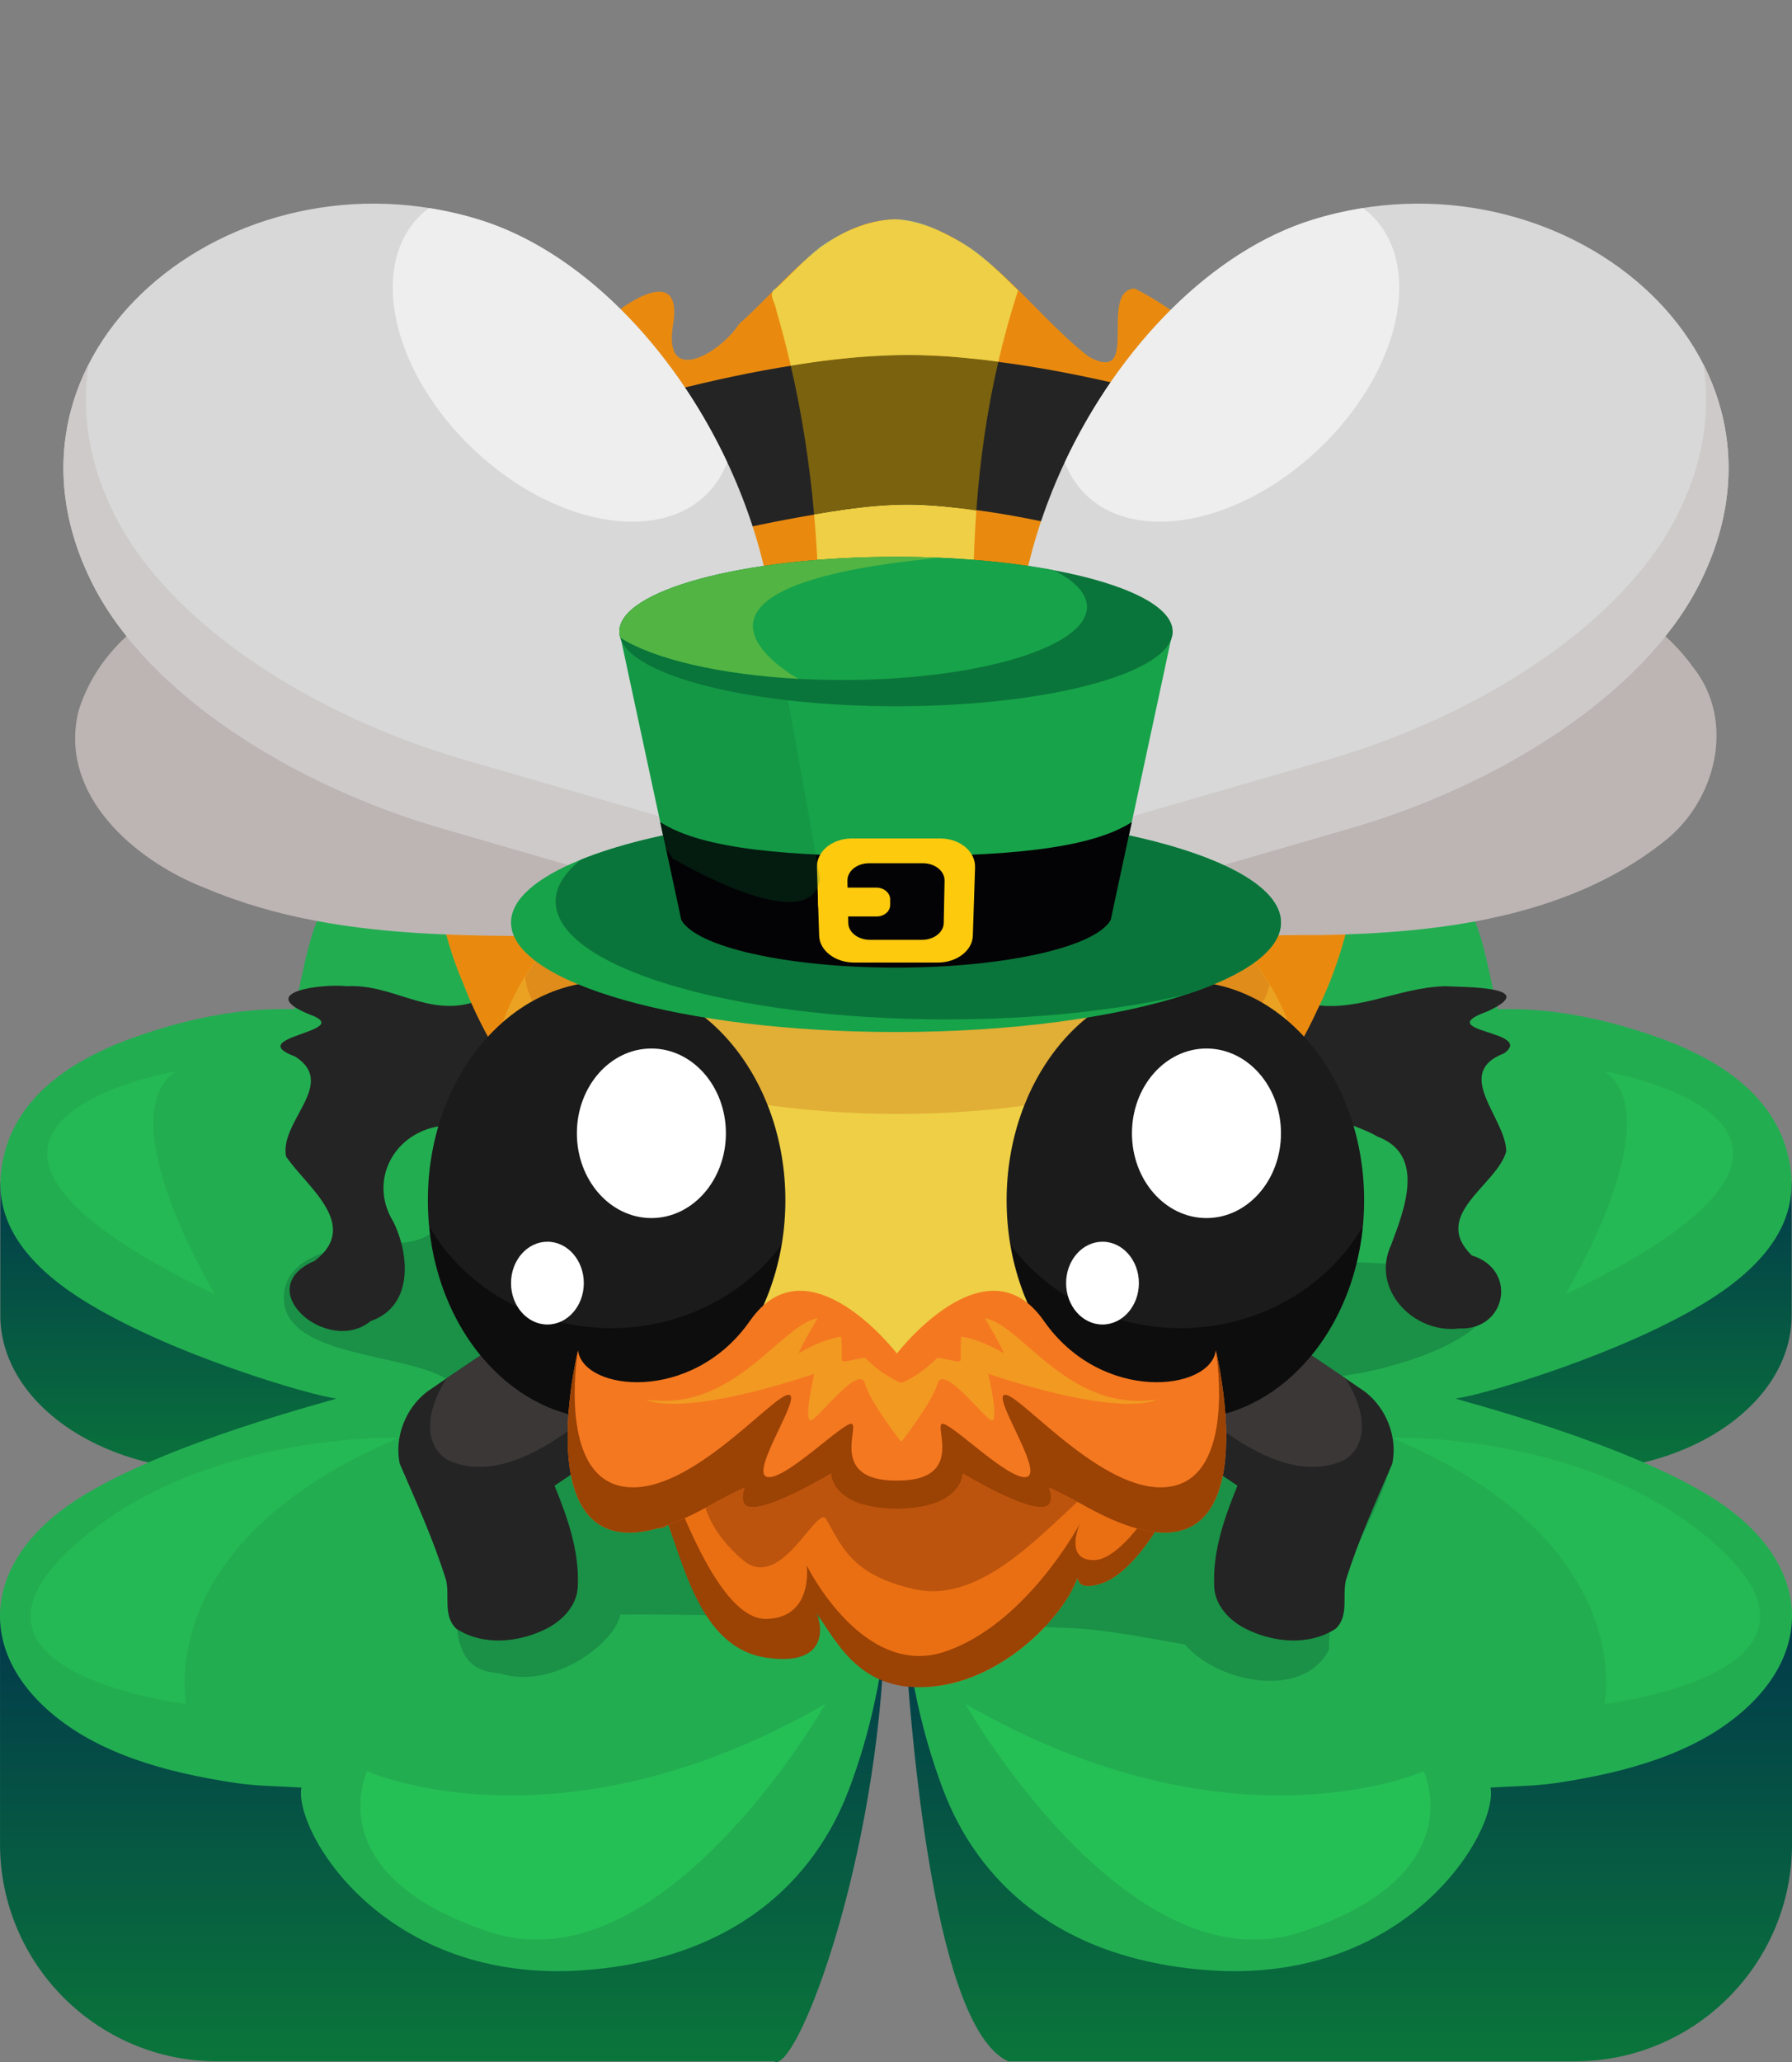 <?xml version="1.0" encoding="UTF-8"?><svg id="Layer_1" xmlns="http://www.w3.org/2000/svg" xmlns:xlink="http://www.w3.org/1999/xlink" viewBox="0 0 300 345"><rect x="0" y="0" width="300" height="345" fill="#808080" stroke="none"/><defs><style>.cls-1{fill:#ea6f13;}.cls-2{fill:url(#linear-gradient-2);}.cls-3{fill:#8dc73c;opacity:.5;}.cls-4{fill:#095b34;}.cls-5{opacity:.26;}.cls-5,.cls-6{fill:#bc540d;}.cls-7{fill:#feca0e;}.cls-8{fill:#d8d8d8;}.cls-9{fill:#0d0d0d;}.cls-9,.cls-10,.cls-11,.cls-12,.cls-13{fill-rule:evenodd;}.cls-10{fill:#fff;}.cls-14{fill:#eba121;}.cls-15{fill:#e98a0f;}.cls-16{fill:#7a620f;}.cls-17{fill:#23ad51;}.cls-18{fill:#bdb5b4;}.cls-19{fill:#eecf45;}.cls-20,.cls-13{fill:#1b1b1b;}.cls-21{fill:rgba(241,255,107,.593);}.cls-22{fill:#cdcac9;}.cls-23{opacity:.22;}.cls-23,.cls-24{fill:#0a753a;}.cls-25{fill:#17a34a;}.cls-26{fill:#242424;}.cls-27{fill:#9b4205;}.cls-28{opacity:.82;}.cls-29{fill:#26c456;}.cls-30{fill:rgba(9,91,52,.343);}.cls-31{opacity:.53;}.cls-32{fill:#030305;}.cls-11{fill:#eee;}.cls-12{fill:#3b3737;}.cls-33{fill:rgba(180,140,0,.593);}.cls-34{fill:url(#linear-gradient-3);}.cls-35{fill:url(#linear-gradient);}.cls-36{fill:#f47820;}.cls-37{fill:url(#linear-gradient-4);}.cls-38{fill:#f29922;}</style><linearGradient id="linear-gradient" x1="74.089" y1="344.321" x2="74.089" y2="213.711" gradientUnits="userSpaceOnUse"><stop offset="0" stop-color="#0a753a"/><stop offset=".547" stop-color="#023b4b"/></linearGradient><linearGradient id="linear-gradient-2" x1="225.629" y1="344.322" x2="225.629" y2="214.106" xlink:href="#linear-gradient"/><linearGradient id="linear-gradient-3" x1="149.997" y1="248.613" x2="149.997" y2="153.943" xlink:href="#linear-gradient"/><linearGradient id="linear-gradient-4" x1="129.984" y1="344.894" x2="129.984" y2="345.06" xlink:href="#linear-gradient"/></defs><path class="cls-35" d="M.004,270.175H148.174c-.51,37.626-13.2,72.526-17.79,74.716H36.384C16.294,344.891,.004,328.601,.004,308.511v-38.336Z"/><path class="cls-2" d="M300.004,270.4v38.112c0,20.09-16.29,36.38-36.38,36.38h-94.83c-12.16-5.5-16.31-52.69-17.54-74.492h148.75Z"/><path class="cls-34" d="M.055,197.906v22.157c0,14.344,16.284,25.975,36.366,25.975h227.152c20.082,0,36.366-11.631,36.366-25.975v-22.157H.055Z"/><g><path class="cls-17" d="M291.568,286.48c-7.93,6.84-19.06,10.06-31.12,11.85-3.56,.52-7.28,.52-10.92,.76,1.32,7.22-13.82,33.13-47.55,30.53-33.74-2.61-42.27-25.16-44.56-31.45-4.32-11.88-6.14-23.97-6.63-36.19-.04-1.12-.3-2.24-.47-3.37-.94,1.21-1.06,2.37-1.1,3.52-.122,3.037-.339,6.068-.656,9.088-.096,.939-.204,1.876-.324,2.812-.04,.37-.09,.74-.14,1.11-.31,2.4-.7,4.79-1.17,7.18-1.03,5.32-2.44,10.6-4.35,15.85-2.29,6.29-10.82,28.84-44.56,31.45-33.73,2.6-48.87-23.31-47.55-30.53-3.64-.24-7.36-.24-10.92-.76-12.06-1.79-23.19-5.01-31.12-11.85-12.72-10.97-10.85-25.64,4.27-35.48,14.89-9.7,43.59-16.8,43.63-17.02-3.7-.3-28.62-7.54-43-16.81-8.79-5.67-14.13-12.54-13.16-21.09,1.16-10.25,8.79-17.63,21.89-22.37,8.78-3.17,18.02-5.14,27.23-4.86,1.22-4.98,1.9-9.84,3.68-14.51,2.57-6.75,7.55-12.71,15.96-16.84,15.45-7.58,34.34-6.55,48.45,2.67,6.01,3.93,16.88,13.39,23.29,24.75,3.45,6.13,6.12,12.62,8.15,18.32v7.17c2.11-6.89,5.49-16.57,10.51-25.49,6.4-11.36,17.27-20.82,23.29-24.75,14.11-9.22,33-10.25,48.44-2.67,8.42,4.13,13.4,10.09,15.97,16.84,1.78,4.67,2.45,9.53,3.68,14.51,9.21-.28,18.45,1.69,27.23,4.86,13.1,4.74,20.73,12.12,21.89,22.37,.96,8.55-4.38,15.42-13.16,21.09-14.38,9.27-39.3,16.51-43,16.81,.04,.22,28.74,7.32,43.63,17.02,15.12,9.84,16.99,24.51,4.27,35.48Z"/><g><g><g class="cls-28"><path class="cls-29" d="M161.615,285.084s27.135,47.702,56.134,38.178c28.999-9.525,20.584-26.908,20.584-26.908,0,0-32.115,14.471-76.718-11.269Z"/></g><g class="cls-31"><path class="cls-29" d="M232.972,240.554s34.779-1.094,55.743,19.281c20.964,20.375-20.106,25.248-20.106,25.248,0,0,5.953-27.099-35.637-44.53Z"/></g></g><g><g class="cls-28"><path class="cls-29" d="M138.188,285.084s-27.135,47.702-56.134,38.178c-28.999-9.525-20.584-26.908-20.584-26.908,0,0,32.115,14.471,76.718-11.269Z"/></g><g class="cls-31"><path class="cls-29" d="M66.831,240.554s-34.779-1.094-55.743,19.281c-20.964,20.375,20.106,25.248,20.106,25.248,0,0-5.953-27.099,35.637-44.53Z"/></g></g><g class="cls-31"><path class="cls-29" d="M262.062,216.552s17.856-29.433,6.578-37.293c0,0,52.435,8.968-6.578,37.293Z"/></g><g class="cls-31"><path class="cls-29" d="M35.979,216.552s-17.856-29.433-6.578-37.293c0,0-52.435,8.968,6.578,37.293Z"/></g></g></g><path class="cls-37" d="M129.584,344.891h.8c-.31,.14-.57,.15-.8,0Z"/><path id="path152" class="cls-30" d="M87.709,171.393c-.632,16.13-20.717,14.1-11.86,27.658-.461,6.262-4.68,9.722-11.951,8.783-9.424,.671-16.527,3.164-16.386,9.471,.244,10.877,24.942,8.769,28.963,15.049-1.563,8.941-1.556,29.809-.944,32.933,1.341,6.846-.145,14.162,8.099,14.683,9.095,2.865,19.405-5.192,20.209-9.823,19.711-.22,54.339,1.48,75.555,2.258,5.503,.202,14.287,1.93,19.015,2.759,5.389,6.368,19.88,9.34,24.094,.768-.221-10.552,6.745-19.419,9.822-29.089,2.953-5.364-17.837-16.987-15.914-16.605,9.204,1.899,31.991-5.174,32.223-11.075,.856-10.065-5.838-7.122-17.712-7.798-13.42-.764-11.865,1.132-10.008-7.53-2.47-8.614,6.677-15.189,7.814-23.753,2.941-8.896-18.858-9.27-19.082-18.601-57.555,0-64.382,9.913-121.937,9.913l-0,0Z"/><path id="path153" class="cls-26" d="M58.094,165.006c-4.387-.45-15.361,1.002-6.362,4.689,8.235,2.909-11.408,3.715-2.315,7.082,7.141,4.563-2.633,10.758-1.537,16.695,3.261,4.932,12.662,11.452,4.814,17.478-10.978,4.679,2.182,15.954,9.344,10.097,7.165-2.49,6.559-11.015,3.833-16.588-4.587-7.444,.806-16.077,9.456-16.162,23.001,4.879,23.395-22.495,3.738-20.534-7.716,2.223-13.333-3.148-20.971-2.757v-0Zm183.812,0c-8.281,.236-15.099,4.814-23.536,2.809-32.868,10.906,5.701,18.205,12.197,22.336,8.203,3.03,4.513,12.298,2.313,18.162-3.446,7.414,3.818,14.912,11.393,13.959,7.983,.342,9.835-9.878,2.126-12.216-6.954-6.83,4.242-11.75,5.765-17.433-.09-5.635-9.028-13.064-.349-16.394,5.238-3.8-12.436-3.537-2.83-6.996,9.227-4.24-4.055-4.055-7.078-4.227l0,0Z"/><path id="path154" class="cls-15" d="M150,36.688c-11.53,.249-18.435,10.604-26.28,17.528-3.005,4.705-12.645,10.583-11.08,.319,2.046-11.521-9.789-2.779-13.411,1.169-18.899,16.098-28.77,41.287-27.428,65.912-.254,14.502-.103,29.409,5.762,42.968,10.978,28.484,39.757,49.147,70.413,49.506,30.366,1.229,59.971-17.531,72.535-45.075,6.788-13.649,8.192-29.064,7.688-44.085,1.113-19.248-3.147-39.147-14.558-54.951-6.331-8.642-14.067-16.918-23.72-21.718-6.153,.54,1.248,16.349-7.676,11.402-10.335-7.999-18.116-21.543-32.245-22.975l-0-0Z"/><path id="path155" class="cls-26" d="M151.418,59.41c-14.154,.335-28.015,3.081-41.676,6.68v25.918c11.72-3.17,23.587-5.736,35.646-7.234,13.724-1.203,27.26,1.943,40.582,5.051v-25.857c-11.371-2.579-22.881-4.42-34.553-4.557Zm0,36.244c-14.158,.354-28.014,3.092-41.676,6.684v25.92c11.72-3.17,23.586-5.741,35.646-7.24,13.724-1.203,27.26,1.943,40.582,5.051v-25.855c-9.725-2.161-19.551-3.796-29.521-4.445-1.676-.081-3.353-.122-5.031-.113Z"/><path id="path156" class="cls-18" d="M52.201,95.252c-15.659,.366-33.954,7.482-39.045,23.664-3.478,14.014,9.393,25.095,21.144,29.648,24.245,10.278,50.91,7.403,76.558,8.285,5.823,.3,11.598-.664,17.394-1.07-8.823-12.441-16.859-25.477-26.311-37.446-12.637-13.587-30.863-23.412-49.74-23.082Zm195.598,0c-23.966-.183-46.289,14.744-58.453,34.896-5.866,8.544-11.732,17.088-17.598,25.631,16.349,2.033,32.834,.541,49.256,.673,19.809-.336,41.309-2.878,57.374-15.499,8.812-6.691,12.33-20.115,5.102-29.272-8.024-11.187-22.386-16.066-35.681-16.429l-0,0Z"/><path id="path157" class="cls-19" d="M163.648,121.678c-.567-.08-1.178-.187-1.73-.258-.978-.126-1.933-.237-2.859-.334s-1.825-.177-2.693-.242c-.869-.065-1.708-.115-2.512-.146-.804-.032-1.574-.047-2.307-.043-.735,.004-1.508,.026-2.314,.066s-1.645,.098-2.516,.172c-.87,.074-1.771,.165-2.699,.271-.928,.106-1.884,.229-2.863,.365-1.437,.199-2.971,.459-4.5,.717-.578,9.993-1.613,20.015-2.918,30.053h32.527c-.945-10.207-1.95-20.414-2.615-30.621l-0,0Z"/><path id="path158" class="cls-33" d="M162.959,96.28c-7.974-.911-16.047-.792-24.006,.217-1.059,.124-2.487-.036-1.947,1.451,.271,8.099,.117,16.21-.351,24.299,6.82-1.182,13.779-2.039,20.701-1.322,2.105,.187,4.207,.419,6.294,.754-.551-8.453-.852-16.927-.689-25.398h-0Z"/><path id="path159" class="cls-19" d="M163.451,85.405c-.501-.07-1.044-.166-1.533-.229-.978-.126-1.933-.237-2.859-.334-.927-.097-1.825-.177-2.693-.242-.869-.065-1.708-.115-2.512-.146-.804-.032-1.574-.047-2.307-.043-.735,.004-1.508,.026-2.314,.066-.806,.04-1.645,.098-2.516,.172-.87,.074-1.771,.165-2.699,.271-.928,.106-1.884,.229-2.863,.365-1.553,.216-3.204,.492-4.863,.775,.317,3.56,.534,7.125,.672,10.695,.217-.029,.436-.064,.652-.092,1.192-.155,2.376-.294,3.551-.416,1.174-.122,2.34-.227,3.492-.312,1.153-.086,2.293-.154,3.42-.201,1.127-.047,2.241-.074,3.34-.08,1.096-.006,2.209,.009,3.334,.045,1.125,.036,2.263,.092,3.414,.166,1.151,.074,2.315,.166,3.488,.275,.431,.04,.871,.094,1.305,.139,.069-3.625,.23-7.25,.492-10.875h-0Z"/><path id="path160" class="cls-16" d="M167.129,60.53c-8.666-1.22-17.48-1.503-26.183-.502-2.864,.306-5.72,.69-8.559,1.172,1.893,8.18,3.16,16.5,3.904,24.861,7.161-1.251,14.472-2.155,21.737-1.321,1.813,.175,3.624,.375,5.423,.664,.603-8.368,1.775-16.701,3.678-24.875h0Z"/><path id="path161" class="cls-21" d="M149.699,36.688c-4.443,.169-8.676,2.077-12.285,4.581-2.698,2.1-4.994,4.665-7.503,6.981-1.523,.814-.084,2.385,.044,3.635,.902,3.08,1.708,6.188,2.431,9.314,9.506-1.608,19.213-2.311,28.828-1.343,1.976,.179,3.949,.397,5.914,.673,.935-4.025,2.024-8.017,3.314-11.943-3.094-2.997-6.115-6.161-9.924-8.267-3.302-1.866-6.95-3.614-10.82-3.632h-0Z"/><g id="g164"><path id="path162" class="cls-8" d="M15.692,98.07C-4.369,59.192,38.78,23.888,80.28,36.772c22.716,7.053,43.175,33.727,48.46,62.034l10.545,56.483-16.242-2.51-48.929-14.157c-25.636-7.418-49.222-22.721-58.422-40.551Zm268.616,0c20.061-38.879-23.088-74.182-64.588-61.298-22.716,7.053-43.175,33.727-48.46,62.034l-10.545,56.483,16.242-2.51,48.929-14.157c25.636-7.418,49.222-22.721,58.422-40.551h0Z"/><path id="path163" class="cls-22" d="M14.834,60.955c-5.456,10.727-6.06,23.708,.857,37.116,9.2,17.83,32.786,33.133,58.422,40.55l48.93,14.156,16.242,2.512-2.314-12.399-10.211-1.577-48.928-14.158c-25.636-7.418-49.222-22.721-58.422-40.55-4.603-8.92-5.845-17.644-4.576-25.649Zm270.332,0c5.456,10.727,6.06,23.708-.857,37.116-9.2,17.83-32.786,33.133-58.422,40.55l-48.93,14.156-16.242,2.512,2.314-12.399,10.211-1.577,48.928-14.158c25.636-7.418,49.222-22.721,58.422-40.55,4.603-8.92,5.845-17.644,4.576-25.649Z"/><path id="path164" class="cls-11" d="M71.822,34.819c-.654,.478-1.262,1.005-1.822,1.58-8.281,8.771-4.101,26.163,9.336,38.848,13.437,12.684,31.041,15.855,39.32,7.084,1.329-1.408,2.364-3.081,3.08-4.975-9.105-19.406-24.655-35.368-41.457-40.584-2.818-.875-5.644-1.509-8.457-1.953Zm156.355,0c.654,.478,1.262,1.005,1.822,1.58,8.281,8.771,4.101,26.163-9.336,38.848-13.437,12.684-31.041,15.855-39.32,7.084-1.329-1.408-2.364-3.081-3.08-4.975,9.105-19.406,24.655-35.368,41.457-40.584,2.818-.875,5.644-1.509,8.457-1.953h0Z"/></g><path class="cls-19" d="M149.88,261.03c-41.71,0-80.59-59.78-64.09-93.72,.65-1.34,1.36-2.63,2.13-3.88v-.01c4.48-7.27,10.91-13.09,18.55-17.48,23.15-13.32,57.4-13.6,81.96-1.9,10.21,4.86,18.75,11.8,24.11,20.73,.51,.83,.98,1.68,1.42,2.54,17.22,33.59-22.37,93.72-64.08,93.72Z"/><path id="path166" class="cls-26" d="M97.68,219.59c-3.805-.823-7.734,.477-10.745,2.822-5.151,3.495-10.351,6.92-15.469,10.459-3.568,2.757-5.477,7.599-4.546,12.027,2.768,6.396,5.661,12.77,7.744,19.429,.651,2.691-.523,6.021,1.698,8.157,4.443,2.922,10.431,2.358,15.021,.066,2.821-1.398,5.342-4.015,5.353-7.344,.234-5.769-1.749-11.357-3.897-16.627,3.553-2.458,7.237-4.736,10.694-7.324,4.76-3.994,5.66-11.65,1.945-16.634-1.829-2.595-4.68-4.433-7.798-5.03v-0Z"/><path id="path167" class="cls-12" d="M95.24,219.36c-4.08-.198-7.201,2.333-10.332,4.418-3.359,2.262-6.717,4.525-10.076,6.787-2.617,3.765-4.75,10.44-.07,13.614,7.085,3.491,15.168-.963,20.824-5.104,4.588-3.67,8.82-8.416,10.02-14.258-2.245-3.354-6.26-5.507-10.365-5.457v0Z"/><g id="g169"><path id="path168" class="cls-26" d="M202.32,219.59c3.805-.823,7.734,.477,10.745,2.822,5.151,3.495,10.351,6.92,15.469,10.459,3.568,2.757,5.477,7.599,4.546,12.027-2.768,6.396-5.661,12.77-7.744,19.429-.651,2.691,.523,6.021-1.698,8.157-4.443,2.922-10.431,2.358-15.021,.066-2.821-1.398-5.342-4.015-5.353-7.344-.234-5.769,1.749-11.357,3.897-16.627-3.553-2.458-7.237-4.736-10.694-7.324-4.76-3.994-5.66-11.65-1.945-16.634,1.829-2.595,4.68-4.433,7.798-5.03Z"/><path id="path169" class="cls-12" d="M204.76,219.36c4.08-.198,7.201,2.333,10.332,4.418,3.359,2.262,6.717,4.525,10.076,6.787,2.617,3.765,4.75,10.44,.07,13.614-7.085,3.491-15.168-.963-20.824-5.104-4.588-3.67-8.82-8.416-10.02-14.258,2.245-3.354,6.26-5.507,10.365-5.457v0Z"/></g><path id="path170" class="cls-14" d="M149.879,135.592c-26.768-.277-53.536,10.016-64.086,31.713-16.506,33.945,22.376,93.727,64.086,93.727s81.3-60.135,64.086-93.727c-10.55-20.588-37.318-31.436-64.086-31.713h0Zm.023,10.469c21.58,.213,43.16,8.562,51.666,24.404,13.878,25.85-18.04,72.125-51.666,72.125s-64.973-46.003-51.666-72.125c8.506-16.696,30.086-24.618,51.666-24.404Z"/><path class="cls-5" d="M212.54,164.77c-2.7,12.1-29.52,21.6-62.21,21.6-33.88,0-61.46-10.2-62.41-22.94v-.01c4.48-7.27,10.91-13.09,18.55-17.48,11.27-4.21,26.77-6.81,43.86-6.81,14.34,0,27.56,1.83,38.1,4.91,10.21,4.86,18.75,11.8,24.11,20.73Z"/><path class="cls-1" d="M184.57,264.86c-2.99,1.03-4.02,.31-4.2-.9-2.05,5.96-11.41,16.33-23.08,18.07-12.8,1.91-18.01-9.39-21.7-14.69,1.11,2.56,1.18,6.35-6.01,8.58-8.12,2.52-14.6-12.05-17.75-21.01-.42,.81-1.59,1.1-4.06,.27-7.26-2.43-5.2-15.8-4.6-18.96v-.03c.08-.41,.13-.64,.13-.64,0,0-.03-.1-.08-.27-.11-.36-.31-1.06-.49-1.89-.62-2.96-.95-7.63,4.13-4.97,.81,.42,1.76,1.04,2.88,1.88,10.94,8.25,12,16.61,41.12,16.61,24.46,0,38.62-15.71,44.86-15.07,1.19,.12,2.1,.84,2.73,2.38,.12,.3,.23,.6,.32,.91,2.95,9.81-7.21,27.32-14.2,29.73Z"/><path class="cls-6" d="M195.72,231.84c-2.658,9.141-8.546,13.165-14.589,18.72-7.888,7.251-17.491,17.694-28.052,15.33-10.561-2.365-12.115-7.176-14.891-11.913-1.819-1.456-7.584,12.314-13.808,7.053-6.223-5.261-6.816-10.47-6.816-11.507-22.53-13.65-11.954-19.762-11.954-19.762,.24-.43,.67-.88,1.25-1.34,.81,.42,1.76,1.04,2.88,1.88,10.94,8.25,12,16.61,41.12,16.61,24.46,0,38.62-15.71,44.86-15.07Z"/><g><g><g><ellipse id="ellipse177" class="cls-20" cx="101.554" cy="200.83" rx="29.927" ry="36.614"/><path id="path178" class="cls-9" d="M71.887,205.273c1.834,18.349,14.559,32.147,29.668,32.17,14.12-.045,26.294-12.159,29.206-29.063-6.516,8.662-17.095,13.822-28.385,13.845-12.691-.015-24.37-6.509-30.489-16.953Z"/></g><path id="path179" class="cls-10" d="M109.049,175.43c-6.889-0-12.474,6.35-12.474,14.184v.001c-0,7.834,5.584,14.184,12.474,14.184h.001c6.889,0,12.474-6.35,12.474-14.184v-.001c0-7.834-5.584-14.184-12.474-14.184h-.001Zm-17.406,32.327c-3.364-0-6.091,3.1-6.092,6.925-0,3.826,2.727,6.927,6.092,6.927h.001c3.364,0,6.092-3.101,6.092-6.927v-.001c-.001-3.825-2.728-6.926-6.092-6.925Z"/></g><g><g><path id="path180" class="cls-13" d="M168.519,200.83c0,20.222,13.399,36.614,29.927,36.614h0c16.528,0,29.927-16.393,29.927-36.614h0c0-20.222-13.399-36.614-29.927-36.614h0c-16.528,0-29.927,16.393-29.927,36.614h0Z"/><path id="path181" class="cls-9" d="M228.113,205.273c-1.834,18.349-14.559,32.147-29.668,32.17-14.12-.045-26.294-12.159-29.206-29.063,6.516,8.662,17.095,13.822,28.385,13.845,12.691-.015,24.37-6.509,30.489-16.953Z"/></g><path id="path182" class="cls-10" d="M201.975,175.43c-6.889-0-12.474,6.35-12.474,14.184v.001c-0,7.834,5.584,14.184,12.474,14.184h.001c6.889,0,12.474-6.35,12.474-14.184v-.001c0-7.834-5.584-14.184-12.474-14.184h-.001Zm-17.406,32.327c-3.364-0-6.091,3.1-6.092,6.925-0,3.826,2.727,6.927,6.092,6.927h.001c3.364,0,6.092-3.101,6.092-6.927v-.001c-.001-3.825-2.728-6.926-6.092-6.925Z"/></g></g><g><path class="cls-25" d="M214.449,154.347c0,4.616-6,8.824-15.892,12.048-11.811,3.845-29.183,6.276-48.557,6.276-35.592,0-64.449-8.203-64.449-18.324,0-3.919,4.343-7.55,11.749-10.538,11.665-4.701,30.924-7.775,52.701-7.775,35.592,0,64.449,8.203,64.449,18.313Z"/><path class="cls-24" d="M214.449,154.347c0,4.616-6,8.824-15.892,12.048-11.077,2.613-25.018,4.166-40.166,4.166-36.106,0-65.373-8.824-65.373-19.726,0-2.485,1.511-4.852,4.28-7.025,11.665-4.701,30.924-7.775,52.701-7.775,35.592,0,64.449,8.203,64.449,18.313Z"/><polygon class="cls-25" points="113.809 152.814 186.193 152.814 195.061 111.578 195.066 111.531 196.322 105.668 103.678 105.668 104.944 111.531 104.949 111.578 111.47 141.91 113.809 152.814"/><path class="cls-32" d="M189.475,137.546l-3.186,14.817v.008l-.32,1.502c-2.403,4.53-17.597,8.025-35.968,8.025s-33.565-3.495-35.968-8.025l-.32-1.502v-.008l-3.186-14.817c7.272,4.703,22.181,5.678,39.475,5.721,17.294-.043,32.203-1.018,39.475-5.721Z"/><g><path class="cls-7" d="M146.718,148.513h-7.55c-1.268,0-2.266,.873-2.231,1.945l.032,.963c.035,1.061,1.078,1.917,2.33,1.917h7.459c1.252,0,2.265-.856,2.262-1.917l-.002-.963c-.003-1.072-1.032-1.945-2.3-1.945Z"/><path class="cls-7" d="M157.39,140.288h-14.781c-3.319,0-5.936,2.184-5.848,4.854l.377,11.438c.082,2.481,2.7,4.468,5.849,4.468h14.026c3.149,0,5.767-1.988,5.849-4.468l.377-11.438c.088-2.67-2.53-4.854-5.848-4.854Zm.599,14.16c-.032,1.548-1.651,2.799-3.618,2.799h-8.743c-1.967,0-3.586-1.251-3.618-2.799l-.144-7.071c-.033-1.624,1.587-2.943,3.618-2.943h9.031c2.031,0,3.651,1.319,3.618,2.943l-.144,7.071Z"/></g><path class="cls-23" d="M129.663,105.668h-25.986l1.266,5.863,.005,.048,6.521,30.332,1.119,1.698s23.112,13.812,24.688,3.454c0,0-5.891-33.499-7.1-38.905-.17-.762-.359-1.605-.513-2.49Z"/><path class="cls-24" d="M196.319,105.672c0,6.9-20.739,12.493-46.32,12.493-24.323,0-44.266-5.056-46.169-11.488-.101-.332-.151-.664-.151-1.005,0-6.91,20.739-12.503,46.32-12.503,9.816,0,18.916,.82,26.406,2.235,12.03,2.255,19.913,6.012,19.913,10.268Z"/><path class="cls-25" d="M181.974,101.553c0,6.744-18.333,12.22-40.954,12.22-2.507,0-4.963-.068-7.349-.195-13.289-.722-24.333-3.348-29.839-6.9-.101-.332-.151-.664-.151-1.005,0-6.91,20.739-12.503,46.32-12.503,2.497,0,4.943,.049,7.329,.156h.02c7.007,.303,13.48,1.025,19.057,2.079,3.544,1.796,5.567,3.904,5.567,6.149Z"/><path class="cls-3" d="M133.671,113.578c-13.289-.722-24.333-3.348-29.839-6.9-.101-.332-.151-.664-.151-1.005,0-6.91,20.739-12.503,46.32-12.503,2.497,0,4.943,.049,7.329,.156-51.786,4.9-23.658,20.253-23.658,20.253Z"/></g><path class="cls-4" d="M112.23,248.54c-.11-.2-.18-.33-.2-.37,.04,.05,.13,.18,.2,.37Z"/><path class="cls-27" d="M184.57,264.86c-2.99,1.03-4.02,.31-4.2-.9-2.05,5.96-11.41,16.33-23.08,18.07-12.8,1.91-16.9-6.83-20.59-12.13,1.11,2.56,1.691,8.974-8.471,7.443-10.163-1.531-13.249-13.473-16.399-22.433-.42,.81-1.59,1.1-4.06,.27-7.26-2.43-5.2-15.8-4.6-18.96-.26,5.58-.2,16.96,4.6,15.91,4.74-1.04,4.76-2.76,4.48-3.55,1.69,3.12,8.203,22.499,16.099,22.289,7.896-.21,6.705-8.94,6.705-8.94,0,0,9.335,18.951,23.025,14.451,13.42-4.42,22.35-20.78,22.69-21.42-.16,.37-2.59,6.14,2.43,6.07,5.2-.07,14.21-13.68,15.25-23.59,.09-.85,.2-1.62,.32-2.31,2.95,9.81-7.21,27.32-14.2,29.73Z"/><g><path class="cls-36" d="M203.535,225.936c-.866,6.804-19.085,8.963-28.79-4.948-9.705-13.9-24.595,5.477-24.595,5.477,0,0-14.89-19.377-24.595-5.477-9.705,13.912-27.924,11.752-28.79,4.948,0,0,0,.011-.011,.023v.011c-.304,1.282-10.369,43.995,21.784,26.068,2.216-1.237,4.251-2.283,6.129-3.16-.382,1.08-.484,2.047-.056,2.722,1.709,2.699,14.519-5.072,14.519-5.072,0,.115,.051,2.41,2.863,4.1h16.32c2.809-1.69,2.86-3.985,2.86-4.1,0,0,12.809,7.771,14.519,5.072,.427-.675,.326-1.642-.056-2.722,1.878,.877,3.914,1.923,6.129,3.16,32.647,18.196,21.772-26.102,21.772-26.102Z"/><path class="cls-27" d="M181.763,252.039c-2.216-1.237-4.251-2.283-6.129-3.16,.382,1.08,.484,2.047,.056,2.722-1.709,2.699-14.519-5.072-14.519-5.072,0,.18-.09,5.702-10.751,5.882v.011h-.54v-.011c-10.661-.18-10.751-5.702-10.751-5.882,0,0-12.809,7.771-14.519,5.072-.427-.675-.326-1.642,.056-2.722-1.878,.877-3.914,1.923-6.129,3.16-31.759,17.713-22.323-23.752-21.795-26.001-.247,1.574-3.036,20.4,7.186,22.605,10.661,2.294,24.831-14.597,27.89-15.25,3.059-.641-6.298,12.719-3.475,13.687,2.823,.967,12.967-9.334,14.26-8.851,1.282,.484-3.756,9.492,7.411,9.492h.27c11.167,0,6.129-9.008,7.411-9.492,1.293-.484,11.437,9.818,14.26,8.851,2.823-.967-6.534-14.328-3.475-13.687,3.059,.652,17.229,17.544,27.89,15.25,10.223-2.204,7.434-21.03,7.186-22.605,.529,2.249,9.964,43.713-21.795,26.001Z"/></g><path class="cls-38" d="M165.439,229.863s2.15,9.045,.248,7.618c-1.902-1.416-7.846-9.138-8.735-5.975-.889,3.163-6.057,9.727-6.057,9.727h-.031s-5.168-6.564-6.057-9.727c-.879-3.163-6.833,4.559-8.735,5.975-1.892,1.427,.258-7.618,.258-7.618-23.041,7.598-28.22,4.3-28.22,4.3,12.549,1.902,20.095-8.497,25.811-12.28,1.178-.775,2.15-1.199,2.977-1.334,0,0-2.956,4.879-3.153,5.871,0,0,3.597-2.295,7.112-2.781,0,0,.124,2.719,.052,3.701-.062,.982,1.592,.052,3.949-.145,2.998,3.049,5.737,4.073,6.016,4.176,.196-.072,2.977-1.075,6.026-4.176,2.357,.196,4.011,1.127,3.949,.145-.072-.982,.052-3.701,.052-3.701,3.515,.486,7.112,2.781,7.112,2.781-.196-.992-3.153-5.871-3.153-5.871,.837,.134,1.809,.558,2.977,1.334,5.716,3.783,13.273,14.182,25.811,12.28,0,0-5.179,3.298-28.21-4.3Z"/></svg>
